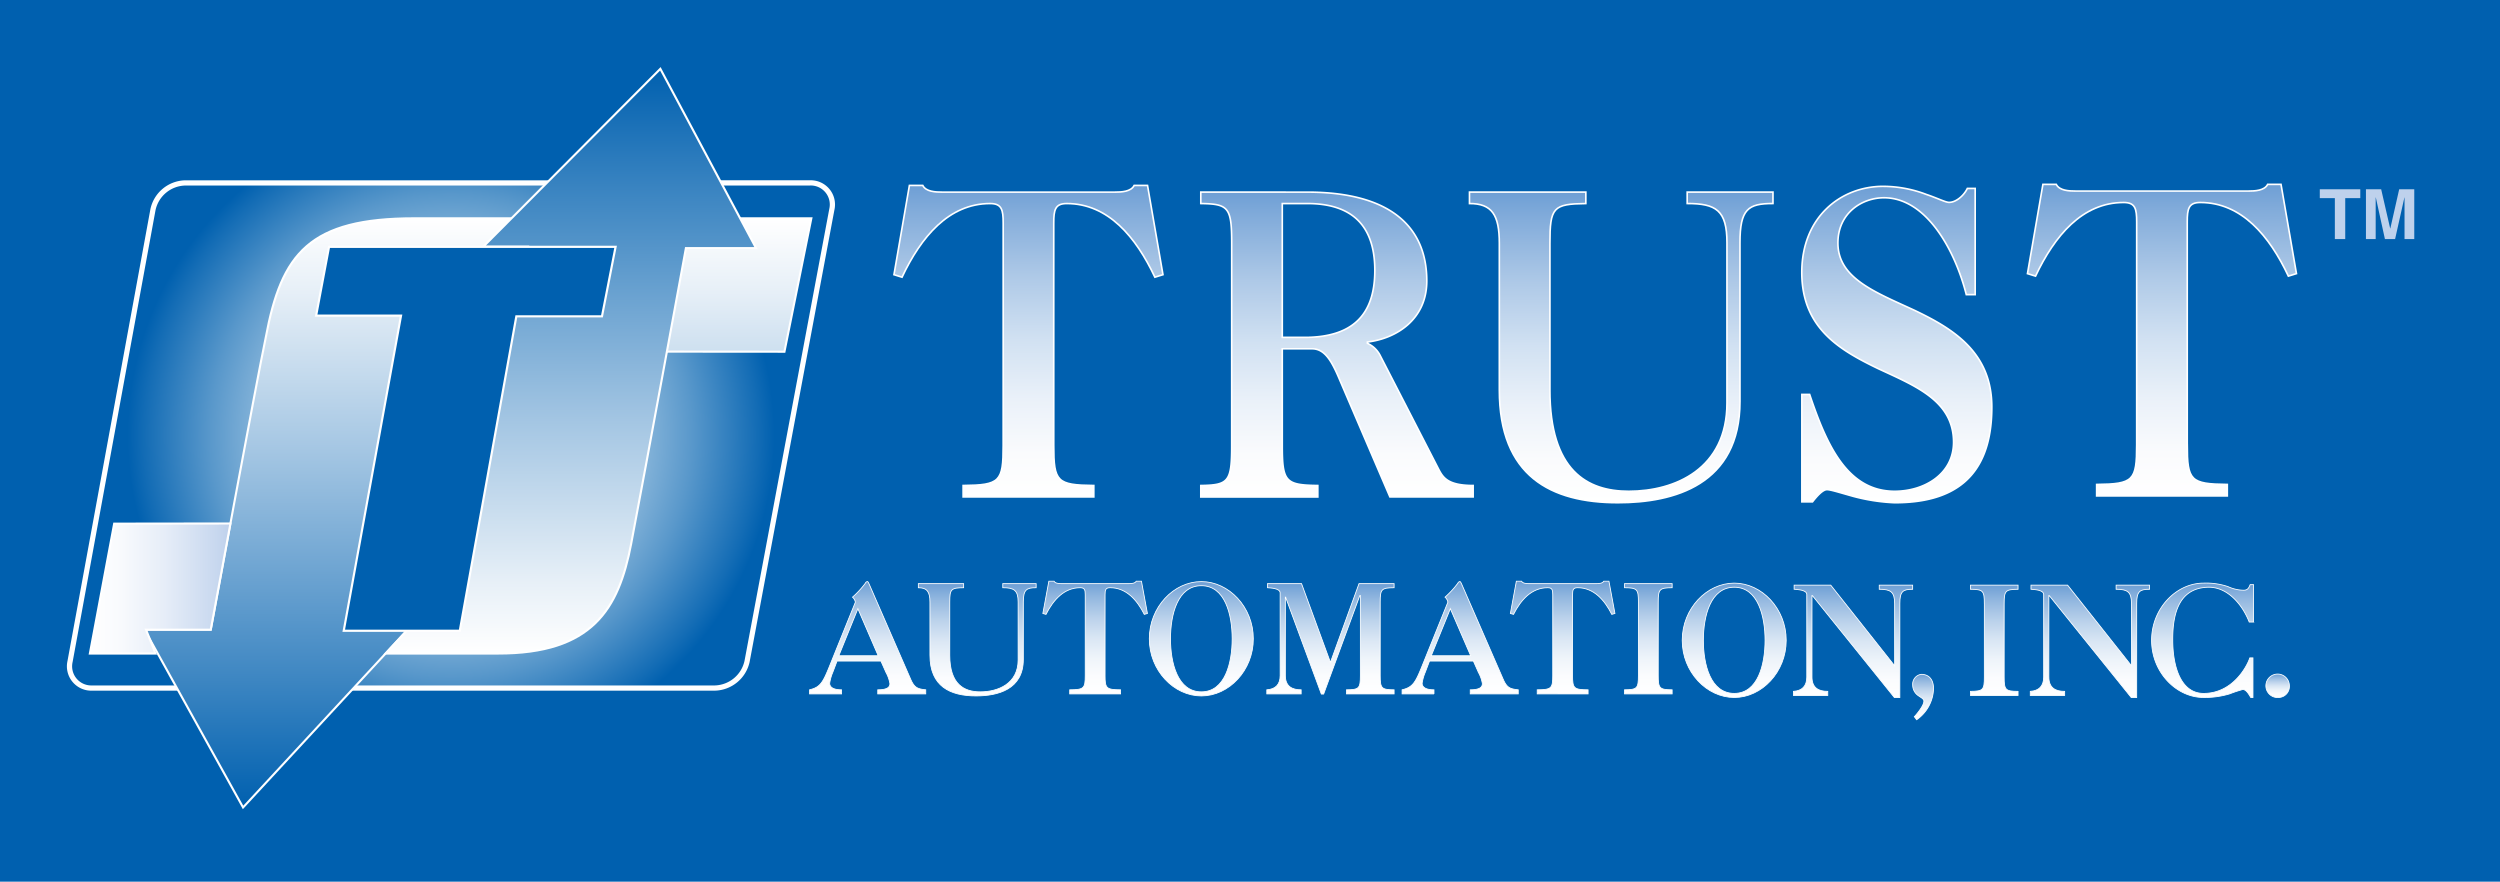 <svg id="Layer_1" data-name="Layer 1" xmlns="http://www.w3.org/2000/svg" xmlns:xlink="http://www.w3.org/1999/xlink" viewBox="0 0 760.629 268.257">
  <defs>
    <style>
      .cls-1, .cls-29 {
        fill: #0060af;
      }

      .cls-10, .cls-11, .cls-12, .cls-13, .cls-14, .cls-15, .cls-16, .cls-17, .cls-18, .cls-19, .cls-2, .cls-20, .cls-21, .cls-23, .cls-24, .cls-25, .cls-26, .cls-27, .cls-28, .cls-29, .cls-3, .cls-30, .cls-4, .cls-5, .cls-6, .cls-7, .cls-8, .cls-9 {
        stroke: #fff;
      }

      .cls-10, .cls-11, .cls-12, .cls-13, .cls-14, .cls-15, .cls-16, .cls-2, .cls-3, .cls-4, .cls-5, .cls-6, .cls-7, .cls-8, .cls-9 {
        stroke-width: 0.256px;
      }

      .cls-2 {
        fill: url(#linear-gradient);
      }

      .cls-3 {
        fill: url(#linear-gradient-2);
      }

      .cls-4 {
        fill: url(#linear-gradient-3);
      }

      .cls-5 {
        fill: url(#linear-gradient-4);
      }

      .cls-6 {
        fill: url(#linear-gradient-5);
      }

      .cls-7 {
        fill: url(#linear-gradient-6);
      }

      .cls-8 {
        fill: url(#linear-gradient-7);
      }

      .cls-9 {
        fill: url(#linear-gradient-8);
      }

      .cls-10 {
        fill: url(#linear-gradient-9);
      }

      .cls-11 {
        fill: url(#linear-gradient-10);
      }

      .cls-12 {
        fill: url(#linear-gradient-11);
      }

      .cls-13 {
        fill: url(#linear-gradient-12);
      }

      .cls-14 {
        fill: url(#linear-gradient-13);
      }

      .cls-15 {
        fill: url(#linear-gradient-14);
      }

      .cls-16 {
        fill: url(#linear-gradient-15);
      }

      .cls-17, .cls-18, .cls-19, .cls-20, .cls-21 {
        stroke-width: 0.5px;
      }

      .cls-17 {
        fill: url(#linear-gradient-16);
      }

      .cls-18 {
        fill: url(#linear-gradient-17);
      }

      .cls-19 {
        fill: url(#linear-gradient-18);
      }

      .cls-20 {
        fill: url(#linear-gradient-19);
      }

      .cls-21 {
        fill: url(#linear-gradient-20);
      }

      .cls-22 {
        fill: #bed1ec;
      }

      .cls-23 {
        stroke-width: 1.59px;
        fill: url(#New_Gradient_Swatch_5);
      }

      .cls-24, .cls-25, .cls-26, .cls-27, .cls-28, .cls-30 {
        stroke-width: 0.643px;
      }

      .cls-24 {
        fill: url(#New_Gradient_Swatch_6);
      }

      .cls-25 {
        fill: url(#New_Gradient_Swatch_7);
      }

      .cls-26 {
        fill: url(#linear-gradient-21);
      }

      .cls-27 {
        fill: url(#New_Gradient_Swatch_6-2);
      }

      .cls-28 {
        fill: url(#New_Gradient_Swatch_7-2);
      }

      .cls-29 {
        stroke-width: 0.663px;
      }

      .cls-30 {
        fill: url(#New_Gradient_Swatch_6-3);
      }
    </style>
    <linearGradient id="linear-gradient" x1="317.307" y1="307.231" x2="317.307" y2="273.062" gradientUnits="userSpaceOnUse">
      <stop offset="0" stop-color="#fff"/>
      <stop offset="0.158" stop-color="#fbfcfe"/>
      <stop offset="0.325" stop-color="#eef4fa"/>
      <stop offset="0.497" stop-color="#d9e6f4"/>
      <stop offset="0.672" stop-color="#bbd2eb"/>
      <stop offset="0.848" stop-color="#95b9e0"/>
      <stop offset="1" stop-color="#6e9fd5"/>
    </linearGradient>
    <linearGradient id="linear-gradient-2" x1="746.666" y1="308.321" x2="746.666" y2="301.222" xlink:href="#linear-gradient"/>
    <linearGradient id="linear-gradient-3" x1="723.442" y1="308.324" x2="723.442" y2="273.533" xlink:href="#linear-gradient"/>
    <linearGradient id="linear-gradient-4" x1="689.161" y1="308.324" x2="689.161" y2="274.155" xlink:href="#linear-gradient"/>
    <linearGradient id="linear-gradient-5" x1="660.056" y1="307.704" x2="660.056" y2="274.155" xlink:href="#linear-gradient"/>
    <linearGradient id="linear-gradient-6" x1="638.421" y1="315.092" x2="638.421" y2="301.278" xlink:href="#linear-gradient"/>
    <linearGradient id="linear-gradient-7" x1="617.098" y1="308.324" x2="617.098" y2="274.155" xlink:href="#linear-gradient"/>
    <linearGradient id="linear-gradient-8" x1="580.944" y1="308.324" x2="580.944" y2="273.533" xlink:href="#linear-gradient"/>
    <linearGradient id="linear-gradient-9" x1="554.81" y1="307.231" x2="554.81" y2="273.681" xlink:href="#linear-gradient"/>
    <linearGradient id="linear-gradient-10" x1="528.748" y1="307.231" x2="528.748" y2="272.943" xlink:href="#linear-gradient"/>
    <linearGradient id="linear-gradient-11" x1="497.566" y1="307.231" x2="497.566" y2="273.062" xlink:href="#linear-gradient"/>
    <linearGradient id="linear-gradient-12" x1="458.1" y1="307.277" x2="458.1" y2="273.681" xlink:href="#linear-gradient"/>
    <linearGradient id="linear-gradient-13" x1="418.815" y1="307.847" x2="418.815" y2="273.062" xlink:href="#linear-gradient"/>
    <linearGradient id="linear-gradient-14" x1="386.504" y1="307.231" x2="386.504" y2="272.943" xlink:href="#linear-gradient"/>
    <linearGradient id="linear-gradient-15" x1="350.636" y1="307.847" x2="350.636" y2="273.681" xlink:href="#linear-gradient"/>
    <linearGradient id="linear-gradient-16" x1="366.22" y1="247.307" x2="366.22" y2="152.524" gradientUnits="userSpaceOnUse">
      <stop offset="0" stop-color="#fff"/>
      <stop offset="0.139" stop-color="#fafbfd"/>
      <stop offset="0.313" stop-color="#eaf1f9"/>
      <stop offset="0.504" stop-color="#d1e1f2"/>
      <stop offset="0.708" stop-color="#aec9e7"/>
      <stop offset="0.921" stop-color="#81abda"/>
      <stop offset="1" stop-color="#6e9fd5"/>
    </linearGradient>
    <linearGradient id="linear-gradient-17" x1="460.082" y1="247.307" x2="460.082" y2="154.563" xlink:href="#linear-gradient-16"/>
    <linearGradient id="linear-gradient-18" x1="546.57" y1="249.067" x2="546.57" y2="154.563" xlink:href="#linear-gradient-16"/>
    <linearGradient id="linear-gradient-19" x1="630.416" y1="249.067" x2="630.416" y2="152.805" xlink:href="#linear-gradient-16"/>
    <linearGradient id="linear-gradient-20" x1="711.09" y1="246.989" x2="711.09" y2="152.202" xlink:href="#linear-gradient-16"/>
    <radialGradient id="New_Gradient_Swatch_5" data-name="New Gradient Swatch 5" cx="190.511" cy="228.605" r="98.402" gradientUnits="userSpaceOnUse">
      <stop offset="0" stop-color="#fff"/>
      <stop offset="0.087" stop-color="#f8fafd"/>
      <stop offset="0.217" stop-color="#e4eef6"/>
      <stop offset="0.373" stop-color="#c2d9ec"/>
      <stop offset="0.55" stop-color="#94bdde"/>
      <stop offset="0.744" stop-color="#5998cb"/>
      <stop offset="0.949" stop-color="#136cb5"/>
      <stop offset="1" stop-color="#0060af"/>
    </radialGradient>
    <linearGradient id="New_Gradient_Swatch_6" data-name="New Gradient Swatch 6" x1="180.237" y1="164.516" x2="180.237" y2="164.516" gradientUnits="userSpaceOnUse">
      <stop offset="0" stop-color="#96a2a9"/>
      <stop offset="0.203" stop-color="#7d97aa"/>
      <stop offset="0.631" stop-color="#3c7aad"/>
      <stop offset="1" stop-color="#0060af"/>
    </linearGradient>
    <linearGradient id="New_Gradient_Swatch_7" data-name="New Gradient Swatch 7" x1="198.721" y1="162.535" x2="198.721" y2="341.771" gradientUnits="userSpaceOnUse">
      <stop offset="0" stop-color="#fff"/>
      <stop offset="0.126" stop-color="#e6eff7"/>
      <stop offset="0.395" stop-color="#a4c6e3"/>
      <stop offset="0.783" stop-color="#3d86c2"/>
      <stop offset="1" stop-color="#0060af"/>
    </linearGradient>
    <linearGradient id="linear-gradient-21" x1="27.346" y1="179.054" x2="70.111" y2="179.054" gradientUnits="userSpaceOnUse">
      <stop offset="0" stop-color="#fff"/>
      <stop offset="0.221" stop-color="#f8fafd"/>
      <stop offset="0.533" stop-color="#e6edf8"/>
      <stop offset="0.898" stop-color="#c8d8ef"/>
      <stop offset="1" stop-color="#bed1ec"/>
    </linearGradient>
    <linearGradient id="New_Gradient_Swatch_6-2" x1="177.547" y1="294.946" x2="177.547" y2="294.946" xlink:href="#New_Gradient_Swatch_6"/>
    <linearGradient id="New_Gradient_Swatch_7-2" x1="226.975" y1="294.946" x2="226.975" y2="117.049" xlink:href="#New_Gradient_Swatch_7"/>
    <linearGradient id="New_Gradient_Swatch_6-3" x1="173.033" y1="204.72" x2="173.033" y2="204.72" xlink:href="#New_Gradient_Swatch_6"/>
  </defs>
  <title>TrustAutomation</title>
  <rect class="cls-1" width="760.629" height="268.257"/>
  <g>
    <path class="cls-2" d="M314.321,281.3L320.5,295.62H308.513Zm-4.977,25.928v-1.242c-2.448,0-3.609-.78-3.609-1.978a13.428,13.428,0,0,1,.953-3.359l1.286-3.405H321.33l1.536,3.448a10.632,10.632,0,0,1,1.2,3.405c0,1.108-.83,1.889-3.7,1.889v1.242h14.6v-1.242c-2.571-.277-3.484-0.646-4.647-3.361l-12.484-28.6c-0.372-.831-0.458-0.966-0.662-0.966a0.813,0.813,0,0,0-.586.5,27.138,27.138,0,0,1-3.9,4.235,2.7,2.7,0,0,1,.873,1.523l-7.8,19.3c-2.076,5.158-2.865,6.586-6.14,7.366v1.242h9.708Z" transform="translate(-53.307 -96.111)"/>
    <path class="cls-3" d="M746.667,308.321a3.57,3.57,0,1,1,3.183-3.548A3.358,3.358,0,0,1,746.667,308.321Z" transform="translate(-53.307 -96.111)"/>
    <path class="cls-4" d="M738.947,285.376h-1.306c-2.114-5.394-6.549-10.554-12.213-10.6-8.869.049-11.143,7.5-11.064,16.156,0,7.317,2.156,16.151,9.406,16.151,8.659,0,13.055-7.866,14.047-10.81h0.954v12.053h-0.662c-0.7-1.194-1.452-2.434-2.445-2.434a40.642,40.642,0,0,0-4,1.33,26.2,26.2,0,0,1-7.888,1.1c-8.382,0-15.843-7.729-15.843-17.394s7.461-17.4,15.843-17.4a20.929,20.929,0,0,1,7.389,1.057,11.836,11.836,0,0,0,4.771,1.107c1.369,0,1.619-.875,1.994-1.711h1.013v11.39Z" transform="translate(-53.307 -96.111)"/>
    <path class="cls-5" d="M676.672,302.13c0,3.319,2.071,4.336,4.806,4.336V307.7h-10.45v-1.237c2.613-.185,4.07-1.569,4.07-4.336V277.01c0-1.477-2.943-1.521-3.86-1.614v-1.241h11.149l19.432,24.518V279.727c0-3.6-1.282-4.331-4.678-4.331v-1.241h10.154V275.4c-2.943,0-3.9.6-3.9,4.331v28.6h-1.658l-24.946-31.017h-0.121V302.13Z" transform="translate(-53.307 -96.111)"/>
    <path class="cls-6" d="M657.047,279.776c0-3.966-.378-4.335-4.231-4.38v-1.241H667.3V275.4c-3.856.045-4.227,0.414-4.227,4.38v22.309c0,3.963.371,4.334,4.227,4.382V307.7h-14.48v-1.237c3.853-.048,4.231-0.419,4.231-4.382V279.776Z" transform="translate(-53.307 -96.111)"/>
    <path class="cls-7" d="M635.75,314.169c0.374-.37,2.945-3.316,2.9-4.742,0-.692-0.872-1.062-1.743-1.7a3.906,3.906,0,0,1-1.658-3.224,3.009,3.009,0,0,1,2.613-3.221c2.608,0,3.724,1.93,3.724,4.326a11.964,11.964,0,0,1-5.133,9.488Z" transform="translate(-53.307 -96.111)"/>
    <path class="cls-8" d="M604.6,302.13c0,3.319,2.07,4.336,4.808,4.336V307.7H598.965v-1.237c2.61-.185,4.062-1.569,4.062-4.336V277.01c0-1.477-2.942-1.521-3.853-1.614v-1.241H610.32l19.437,24.518V279.727c0-3.6-1.284-4.331-4.683-4.331v-1.241h10.156V275.4c-2.949,0-3.9.6-3.9,4.331v28.6h-1.661l-24.941-31.017H604.6V302.13Z" transform="translate(-53.307 -96.111)"/>
    <path class="cls-9" d="M590.334,290.929c0,7.317-2.155,16.151-9.366,16.151-7.257,0-9.411-8.834-9.411-16.151s2.154-16.156,9.411-16.156C588.179,274.773,590.334,283.612,590.334,290.929Zm6.426,0c0-9.663-7.461-17.4-15.792-17.4-8.371,0-15.839,7.733-15.839,17.4s7.468,17.394,15.839,17.394C589.3,308.324,596.76,300.594,596.76,290.929Z" transform="translate(-53.307 -96.111)"/>
    <path class="cls-10" d="M551.8,279.3c0-3.963-.374-4.335-4.229-4.382v-1.239h14.484v1.239c-3.861.047-4.23,0.419-4.23,4.382v22.309c0,3.962.369,4.333,4.23,4.378v1.242H547.567v-1.242c3.855-.045,4.229-0.416,4.229-4.378V279.3Z" transform="translate(-53.307 -96.111)"/>
    <path class="cls-11" d="M531.759,301.611c0,3.962.371,4.333,4.724,4.378v1.242H521.01v-1.242c4.353-.045,4.725-0.416,4.725-4.378V277.044c0-1.431-.164-2.123-1.534-2.123-4.893,0-8.167,3.689-10.408,8.114l-0.95-.276,1.821-9.815h1.574c0.378,0.693,1.5.738,2.281,0.738h20.456c0.784,0,1.9-.045,2.281-0.738h1.572l1.825,9.815-0.954.276c-2.235-4.426-5.514-8.114-10.408-8.114-1.366,0-1.532.692-1.532,2.123v24.567Z" transform="translate(-53.307 -96.111)"/>
    <path class="cls-12" d="M494.576,281.3l6.182,14.316H488.771Zm-4.98,25.928v-1.242c-2.445,0-3.605-.78-3.605-1.978a13.335,13.335,0,0,1,.952-3.359l1.289-3.405h13.357l1.532,3.448a10.641,10.641,0,0,1,1.2,3.405c0,1.108-.829,1.889-3.687,1.889v1.242h14.6v-1.242c-2.571-.277-3.489-0.646-4.645-3.361l-12.485-28.6c-0.377-.831-0.458-0.966-0.668-0.966a0.812,0.812,0,0,0-.58.5,27.674,27.674,0,0,1-3.894,4.235,2.739,2.739,0,0,1,.871,1.523l-7.8,19.3c-2.071,5.158-2.863,6.586-6.137,7.366v1.242h9.7Z" transform="translate(-53.307 -96.111)"/>
    <path class="cls-13" d="M456.025,307.277h-0.7l-10.868-29.484h-0.082v23.865c0,3.318,2.072,4.331,4.809,4.331v1.242h-10.45v-1.242c2.611-.186,4.063-1.566,4.063-4.331v-25.12c0-1.478-2.942-1.526-3.853-1.617v-1.239H449.3l8.79,23.964,8.7-23.964h10.671v1.239c-3.858.047-4.229,0.414-4.229,4.382v22.309c0,3.962.371,4.333,4.229,4.378v1.242h-14.48v-1.242c3.853-.045,4.225-0.416,4.225-4.378V277.285h-0.168Z" transform="translate(-53.307 -96.111)"/>
    <path class="cls-14" d="M428.2,290.456c0,7.32-2.153,16.154-9.371,16.154-7.249,0-9.4-8.834-9.4-16.154s2.154-16.151,9.4-16.151C426.051,274.3,428.2,283.138,428.2,290.456Zm6.426,0c0-9.665-7.461-17.394-15.8-17.394-8.367,0-15.833,7.728-15.833,17.394s7.466,17.392,15.833,17.392C427.169,307.847,434.63,300.121,434.63,290.456Z" transform="translate(-53.307 -96.111)"/>
    <path class="cls-15" d="M389.516,301.611c0,3.962.373,4.333,4.727,4.378v1.242H378.766v-1.242c4.354-.045,4.728-0.416,4.728-4.378V277.044c0-1.431-.168-2.123-1.534-2.123-4.892,0-8.169,3.689-10.409,8.114l-0.952-.276,1.825-9.815H374c0.373,0.693,1.491.738,2.279,0.738h20.454c0.788,0,1.907-.045,2.278-0.738h1.579l1.822,9.815-0.952.276c-2.241-4.426-5.516-8.114-10.409-8.114-1.37,0-1.533.692-1.533,2.123v24.567Z" transform="translate(-53.307 -96.111)"/>
    <path class="cls-16" d="M342.267,295.465c0,8.885,4.386,11.145,9.269,11.145,5.46,0,11.543-2.488,11.543-9.718v-17.64c0-3.591-1.284-4.332-4.676-4.332v-1.239h10.15v1.239c-2.944,0-3.9.6-3.9,4.332v17.455c0,9.214-7.824,11.14-14.4,11.14-7.861,0-14.007-2.9-14.007-12.382V279.3c0-3.131-.871-4.378-3.526-4.378v-1.239h13.768v1.239c-3.846.047-4.22,0.419-4.22,4.378v16.167Z" transform="translate(-53.307 -96.111)"/>
  </g>
  <g>
    <path class="cls-17" d="M373.913,231.739c0,10.943.964,11.965,12.183,12.091v3.477H346.341V243.83c11.222-.126,12.184-1.148,12.184-12.091V163.9c0-3.946-.429-5.857-3.955-5.857-12.61,0-21.046,10.185-26.821,22.406l-2.454-.765,4.7-27.157h4.06c0.963,1.912,3.848,2.039,5.877,2.039h52.574c2.032,0,4.916-.126,5.876-2.039h4.061l4.7,27.157-2.458.765c-5.77-12.221-14.211-22.406-26.821-22.406-3.523,0-3.953,1.911-3.953,5.857v67.842Z" transform="translate(-53.307 -96.111)"/>
    <path class="cls-18" d="M443.444,158.04h7.6c13.273,0,20.551,6.365,20.551,20.359s-7.277,20.1-20.551,20.358h-7.6V158.04Zm-15.391,73.706c0,10.939-.964,11.958-9.4,12.084v3.477h35.6V243.83c-9.846-.126-10.811-1.145-10.811-12.084V202.235h9.1c3.854,0,6,3.815,8.352,9.413l15.3,35.659h25.321V243.83c-7.481,0-9.082-2.29-10.364-4.707l-18.057-35.106a8.185,8.185,0,0,0-3.745-3.457v-0.388c8.661-1.028,18.065-6.758,18.065-18.592,0-16.286-10.9-27.017-36.366-27.017H418.653v3.477c8.436,0.127,9.4,1.145,9.4,12.088v61.617Z" transform="translate(-53.307 -96.111)"/>
    <path class="cls-19" d="M524.87,214.794c0,24.559,11.353,30.792,23.991,30.792,14.135,0,29.875-6.868,29.875-26.847V170c0-9.929-3.316-11.965-12.1-11.965v-3.477h26.1v3.477c-7.582,0-10.041,1.656-10.041,11.965v48.227c0,25.45-20.131,30.835-37.158,30.835-20.348,0-36.057-8.058-36.057-34.273V170.13c0-8.653-2.246-12.09-9.082-12.09v-3.477H535.8v3.477c-9.958.131-10.926,1.148-10.926,12.09v44.664Z" transform="translate(-53.307 -96.111)"/>
    <path class="cls-20" d="M654.255,185.75h-2.7c-3.32-13.139-11.986-29.467-25.044-29.467-6.631,0-14.016,4.592-14.016,13.777,0,10.841,11.664,15.05,23.488,20.551,11.693,5.611,23.34,12.754,23.34,29.336,0,22.2-12.5,29.12-29.565,29.12a57.348,57.348,0,0,1-12.554-1.933c-3.749-1.029-6.866-2.056-8.047-2.056-1.286,0-3.112,2.056-4.4,3.73h-3.231V216.122H603.9c5.258,15.692,11.589,29.464,25.858,29.464,9.015,0,17.919-5.227,17.919-14.921,0-12.628-11.584-17.093-23.089-22.463-11.558-5.613-23.085-12.248-23.085-29.214,0-16.837,11.85-26.182,24.8-26.182a37.2,37.2,0,0,1,13.052,2.447c3.427,1.154,5.886,2.432,6.959,2.432,2.141,0,4.493-2.047,5.562-4.24h2.38V185.75Z" transform="translate(-53.307 -96.111)"/>
    <path class="cls-21" d="M718.785,231.419c0,10.945.96,11.965,12.182,12.091v3.48H691.214v-3.48c11.222-.126,12.181-1.145,12.181-12.091v-67.84c0-3.947-.429-5.859-3.953-5.859-12.609,0-21.045,10.186-26.82,22.4l-2.458-.76,4.7-27.161h4.059c0.961,1.914,3.847,2.042,5.877,2.042h52.575c2.029,0,4.913-.128,5.876-2.042h4.059l4.7,27.161-2.463.76c-5.765-12.218-14.209-22.4-26.814-22.4-3.525,0-3.954,1.913-3.954,5.859v67.84Z" transform="translate(-53.307 -96.111)"/>
  </g>
  <path class="cls-22" d="M766.849,168.844h-3.161V156.394h-4.581V153.7H771.43v2.69h-4.581v12.451Z" transform="translate(-53.307 -96.111)"/>
  <path class="cls-22" d="M787.851,168.844h-2.963V156.2h-0.039l-2.829,12.645h-3.1L776.155,156.2h-0.044v12.645h-2.962V153.7h4.634l2.742,11.931h0.039l2.7-11.931h4.589v15.141Z" transform="translate(-53.307 -96.111)"/>
  <path class="cls-23" d="M99.854,159.86a10.282,10.282,0,0,1,9.71-8.091l190.121-.009a6.591,6.591,0,0,1,6.71,8.082L280.6,297.367a10.325,10.325,0,0,1-9.74,8.083H81.364a6.62,6.62,0,0,1-6.74-8.09Z" transform="translate(-53.307 -96.111)"/>
  <path class="cls-24" d="M180.237,164.516" transform="translate(-53.307 -96.111)"/>
  <path class="cls-25" d="M177.026,288.027l-49.764,53.744L97.284,287.7h20.137s13.855-75.18,16.743-88.9c4.766-25.69,13.321-36.264,45.237-36.264H300.159l-8.185,40.584-118.63-.106" transform="translate(-53.307 -96.111)"/>
  <polygon class="cls-26" points="70.111 159.273 34.738 159.323 27.346 198.835 47.308 198.835 44.432 191.587 64.114 191.587 70.111 159.273"/>
  <path class="cls-27" d="M177.547,294.946" transform="translate(-53.307 -96.111)"/>
  <path class="cls-28" d="M214.333,171.159H200.345l53.874-54.11,29.113,54.545H262s-12.311,67.245-16.678,90.043c-3.8,19.808-11.792,33.377-40.556,33.309-12.652-.028-34.148,0-34.148,0l6.408-6.919" transform="translate(-53.307 -96.111)"/>
  <polygon class="cls-29" points="104.58 191.916 139.89 191.916 157.101 96.242 183.15 96.242 187.29 75.103 100.113 75.103 96.186 96.027 122.015 96.027 104.58 191.916"/>
  <path class="cls-30" d="M173.033,204.72" transform="translate(-53.307 -96.111)"/>
</svg>
